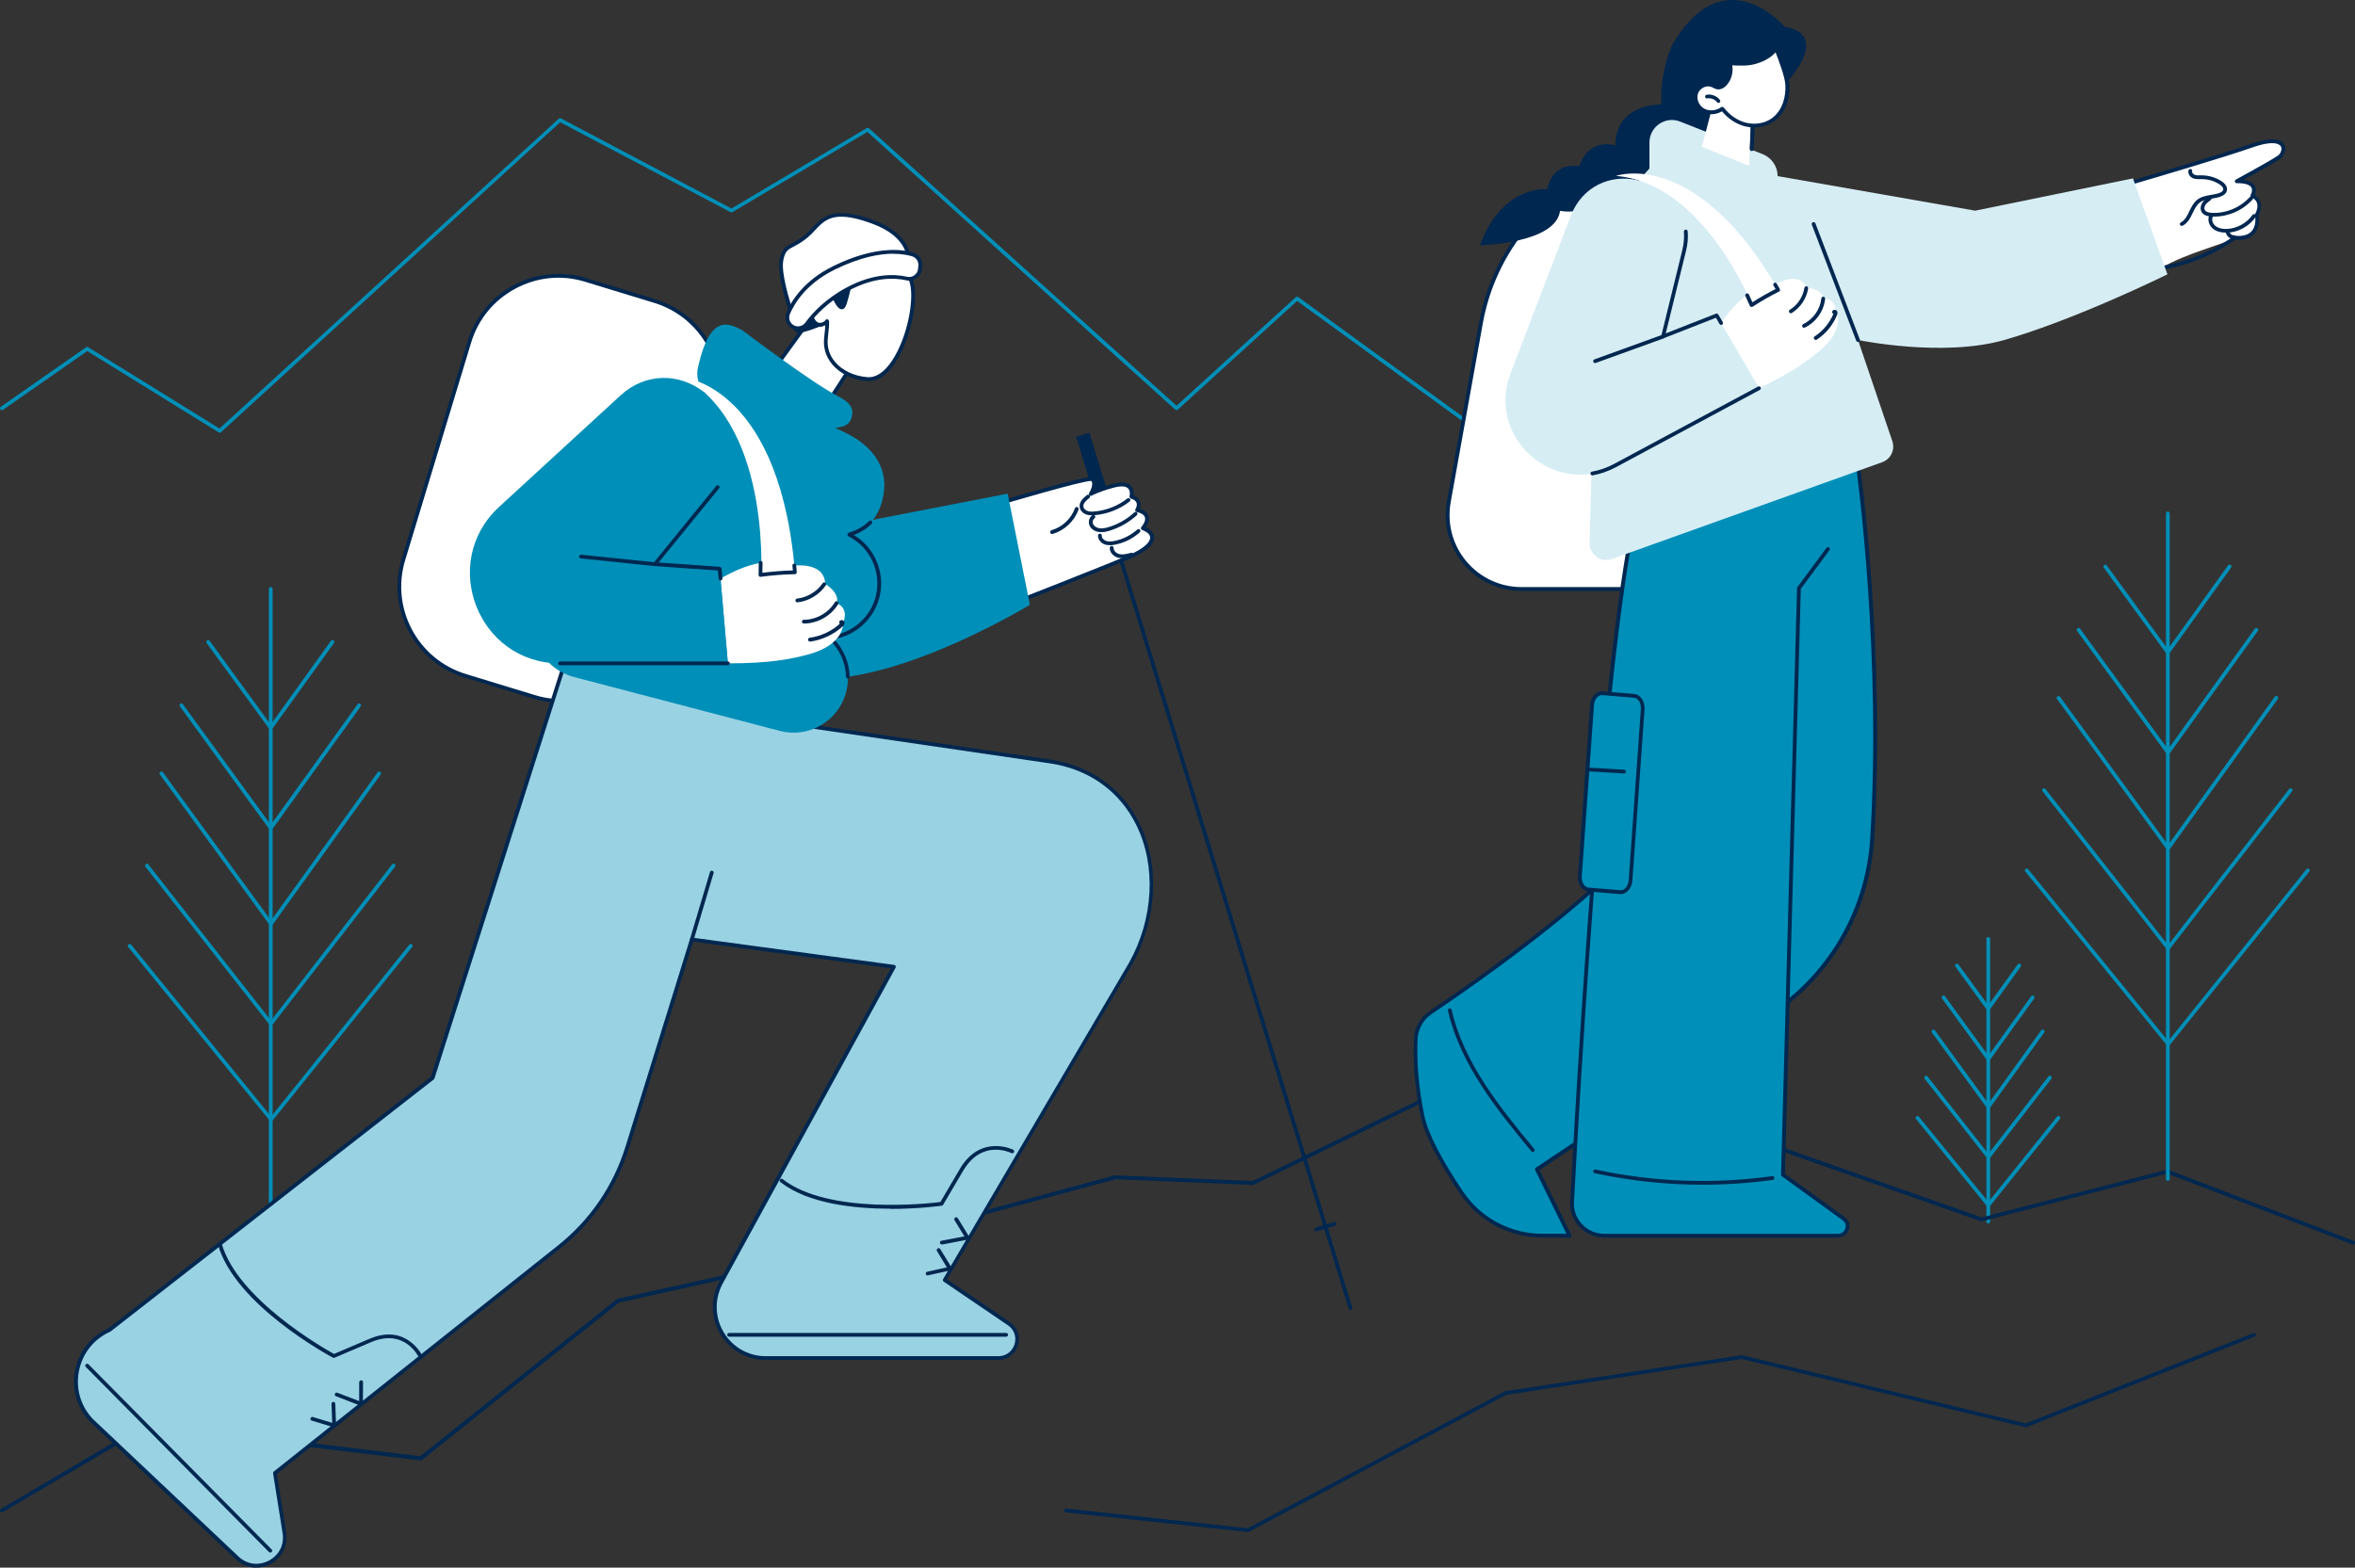 <?xml version="1.0" encoding="UTF-8"?>
<svg id="_レイヤー_2" data-name="レイヤー 2" xmlns="http://www.w3.org/2000/svg" viewBox="0 0 250 166.46">
  <rect x="0" y="0" width="250" height="166.46" fill="#333333" stroke="none"/>
  <defs>
    <style>
      .cls-1 {
        fill: #008fb8;
      }

      .cls-2 {
        fill: #fff;
      }

      .cls-3 {
        fill: #99d2e3;
      }

      .cls-4 {
        fill: #d6edf4;
      }

      .cls-5 {
        fill: #002750;
      }
    </style>
  </defs>
  <g id="content">
    <g id="Hiking">
      <g>
        <path class="cls-1" d="M180.1,62.75s-.08-.01-.12-.04l-42.28-30.75-12.67,11.54c-.08.07-.19.07-.27,0l-32.68-29.49-14.33,8.52c-.06.04-.13.04-.2,0l-18.08-9.55L23.46,45.9c-.07.06-.16.07-.24.02l-13.96-8.64L.32,43.52c-.09.06-.22.04-.28-.05-.06-.09-.04-.22.05-.28l9.05-6.32c.07-.05.15-.05.22,0l13.94,8.63L59.32,12.6c.06-.06.15-.07.23-.03l18.1,9.57,14.36-8.54c.08-.04.17-.04.24.02l32.65,29.46,12.66-11.53c.07-.06.18-.07.25-.01l42.41,30.84c.09.07-.06.36-.12.36Z"/>
        <g>
          <path class="cls-1" d="M28.74,133.41c-.11,0-.2-.09-.2-.2V62.54c0-.11.09-.2.2-.2s.2.09.2.2v70.67c0,.11-.09.2-.2.2Z"/>
          <path class="cls-1" d="M28.74,77.48c-.06,0-.12-.03-.16-.08l-6.64-9.11c-.07-.09-.05-.22.04-.28.09-.07.21-.05.28.04l6.48,8.89,6.39-8.89c.06-.09.19-.11.28-.05.09.06.11.19.05.28l-6.55,9.11c-.04.05-.1.08-.16.08h0Z"/>
          <path class="cls-1" d="M28.75,88.13c-.06,0-.12-.03-.16-.08l-9.49-13.03c-.07-.09-.05-.21.04-.28.09-.07.21-.05.28.04l9.33,12.8,9.21-12.8c.06-.09.19-.11.28-.05.09.06.11.19.05.28l-9.37,13.03c-.04.05-.1.09-.16.08Z"/>
          <path class="cls-1" d="M28.77,98.29c-.06,0-.12-.03-.16-.08l-11.63-15.96c-.07-.09-.05-.21.04-.28.09-.07.21-.05.28.04l11.47,15.74,11.32-15.74c.06-.09.19-.11.28-.05.09.06.11.19.05.28l-11.48,15.96c-.04.05-.1.08-.16.08h0Z"/>
          <path class="cls-1" d="M28.78,108.9c-.06,0-.12-.03-.16-.08l-13.18-16.78c-.07-.09-.05-.21.03-.28.09-.07.21-.05.28.03l13.02,16.58,12.85-16.58c.07-.09.19-.1.28-.04.09.07.1.19.04.28l-13.01,16.78s-.1.08-.16.08h0Z"/>
          <path class="cls-1" d="M28.79,119.07c-.06,0-.12-.03-.16-.07l-15.02-18.44c-.07-.09-.06-.21.03-.28.09-.07.21-.06.28.03l14.86,18.25,14.67-18.25c.07-.09.2-.1.28-.03.09.07.1.2.03.28l-14.83,18.44s-.1.07-.16.07h0Z"/>
        </g>
        <g>
          <path class="cls-1" d="M211.07,129.91c-.11,0-.2-.09-.2-.2v-30.01c0-.11.09-.2.2-.2s.2.09.2.2v30.01c0,.11-.09.2-.2.2Z"/>
          <path class="cls-1" d="M211.07,107.3c-.06,0-.12-.03-.16-.08l-3.33-4.57c-.07-.09-.05-.21.04-.28.09-.07.21-.05.28.04l3.17,4.34,3.12-4.34c.06-.09.19-.11.28-.05.09.06.11.19.05.28l-3.29,4.57c-.04.05-.1.08-.16.08h0Z"/>
          <path class="cls-1" d="M211.08,112.64c-.06,0-.12-.03-.16-.08l-4.76-6.53c-.07-.09-.05-.22.04-.28.09-.07.22-.05.28.04l4.6,6.31,4.54-6.31c.06-.09.19-.11.28-.05.09.06.11.19.05.28l-4.7,6.53c-.04.05-.1.08-.16.08h0Z"/>
          <path class="cls-1" d="M211.08,117.73c-.06,0-.12-.03-.16-.08l-5.83-8c-.07-.09-.05-.21.04-.28.09-.07.21-.05.28.04l5.67,7.78,5.6-7.78c.06-.09.19-.11.28-.05.09.06.11.19.05.28l-5.76,8c-.04.05-.1.08-.16.08h0Z"/>
          <path class="cls-1" d="M211.09,123.05c-.06,0-.12-.03-.16-.08l-6.61-8.41c-.07-.09-.05-.21.03-.28.09-.07.21-.05.28.03l6.45,8.21,6.37-8.21c.07-.09.19-.1.28-.04.09.07.1.19.04.28l-6.52,8.41s-.1.08-.16.08h0Z"/>
          <path class="cls-1" d="M211.09,128.15c-.06,0-.12-.03-.16-.07l-7.53-9.25c-.07-.09-.06-.21.03-.28.09-.07.21-.06.28.03l7.37,9.05,7.28-9.05c.07-.09.2-.1.28-.03.09.07.1.2.03.28l-7.43,9.25s-.1.07-.16.07h0Z"/>
        </g>
        <g>
          <path class="cls-5" d="M.2,160.59c-.07,0-.14-.04-.17-.1-.06-.1-.02-.22.07-.27l15.32-9.04s.08-.03.13-.03l29.06,3.48,20.87-16.68s.05-.03.08-.04l24.07-5.34,28.7-7.76s.04,0,.06,0l14.58.6,29.66-14.45c.05-.03.12-.03.17,0l16.03,7.23,31.53,11.08,19.68-5.06s.08,0,.12,0l19.71,7.56c.1.04.16.16.12.26-.04.1-.16.16-.26.12l-19.65-7.53-19.68,5.06s-.08,0-.12,0l-31.6-11.11-15.96-7.2-29.62,14.43s-.06.02-.1.02l-14.6-.6-28.68,7.76-24.03,5.34-20.9,16.71s-.09.05-.15.04l-29.08-3.48L.3,160.56s-.07.03-.1.03Z"/>
          <path class="cls-5" d="M132.49,162.68s-.01,0-.02,0l-19.33-2.09c-.11-.01-.19-.11-.18-.22.01-.11.11-.19.22-.18l19.27,2.09,27.28-14.53s.04-.02.06-.02l25.05-3.82s.05,0,.08,0l30.11,7.24,24.18-9.59c.1-.04.22,0,.26.11.04.1,0,.22-.11.26l-24.24,9.61s-.08.02-.12,0l-30.13-7.24-24.98,3.81-27.31,14.55s-.06.02-.09.02Z"/>
        </g>
        <g>
          <path class="cls-1" d="M230.13,125.39c-.11,0-.2-.09-.2-.2V54.52c0-.11.09-.2.2-.2s.2.09.2.2v70.67c0,.11-.09.2-.2.2Z"/>
          <path class="cls-1" d="M230.13,69.47c-.06,0-.12-.03-.16-.08l-6.64-9.11c-.07-.09-.05-.21.04-.28s.22-.05.28.04l6.48,8.89,6.39-8.89c.06-.09.19-.11.28-.05.09.06.11.19.05.28l-6.55,9.11c-.04.05-.1.08-.16.08h0Z"/>
          <path class="cls-1" d="M230.15,80.11c-.06,0-.12-.03-.16-.08l-9.49-13.03c-.07-.09-.05-.21.04-.28.09-.07.21-.05.28.04l9.33,12.8,9.21-12.8c.06-.09.19-.11.28-.05.09.06.11.19.05.28l-9.37,13.03c-.04.05-.1.08-.16.08h0Z"/>
          <path class="cls-1" d="M230.16,90.27c-.06,0-.12-.03-.16-.08l-11.63-15.96c-.07-.09-.05-.21.04-.28.09-.07.21-.05.28.04l11.47,15.74,11.32-15.74c.06-.09.19-.11.28-.05.09.06.11.19.05.28l-11.48,15.96c-.04.05-.1.08-.16.08h0Z"/>
          <path class="cls-1" d="M230.17,100.89c-.06,0-.12-.03-.16-.08l-13.18-16.78c-.07-.09-.05-.21.03-.28.09-.07.21-.05.28.03l13.02,16.58,12.85-16.58c.07-.09.19-.1.28-.04.09.07.1.19.04.28l-13.01,16.78s-.09.08-.16.08Z"/>
          <path class="cls-1" d="M230.18,111.06c-.06,0-.12-.03-.16-.07l-15.02-18.44c-.07-.09-.06-.21.03-.28.09-.07.21-.06.28.03l14.86,18.25,14.67-18.25c.07-.09.2-.1.28-.03.09.07.1.2.03.28l-14.83,18.44s-.1.07-.16.07h0Z"/>
        </g>
      </g>
      <g>
        <g>
          <path class="cls-2" d="M56.76,74.01l-7.37-2.25c-5.19-1.58-8.15-7.13-6.57-12.33l7.01-23.13c1.58-5.2,7.11-8.16,12.31-6.58l7.37,2.25c5.19,1.58,8.15,7.13,6.57,12.33l-7.01,23.13c-1.58,5.2-7.11,8.16-12.31,6.58Z"/>
          <path class="cls-5" d="M59.62,74.64c-.98,0-1.96-.14-2.92-.44l-7.37-2.25c-5.31-1.62-8.31-7.26-6.7-12.58l7.01-23.13c.78-2.57,2.52-4.69,4.9-5.96,2.38-1.27,5.1-1.54,7.65-.76l7.37,2.25c5.31,1.62,8.31,7.26,6.7,12.58l-7.01,23.13c-.78,2.57-2.52,4.69-4.9,5.96-1.49.79-3.11,1.2-4.74,1.2ZM56.82,73.82c2.46.75,5.07.49,7.35-.73,2.29-1.22,3.96-3.25,4.71-5.72l7.01-23.13c1.55-5.11-1.34-10.52-6.44-12.08l-7.37-2.25c-2.46-.75-5.07-.49-7.35.73-2.29,1.22-3.96,3.25-4.71,5.72l-7.01,23.13c-1.55,5.11,1.34,10.52,6.44,12.08l7.37,2.25Z"/>
        </g>
        <g>
          <g>
            <path class="cls-3" d="M82.59,76.62l28.83,4.22c10.06,1.47,13.53,12.58,8.59,21.48l-19.74,33.59,6.81,4.63c1.63,1.11.85,3.66-1.12,3.66h-24.68c-4.06,0-6.67-4.31-4.81-7.92l18.4-33.63-21.45-2.9-6.85,22.06c-1.3,4.18-3.82,7.88-7.25,10.6l-30.16,24,1.01,6.35c.45,2.83-2.94,4.63-5.02,2.66l-15.49-14.63c-2.82-3.01-1.82-7.92,1.95-9.58l34.29-26.75,14.01-44.02,22.65,6.18Z"/>
            <path class="cls-5" d="M27.22,166.46c-.79,0-1.57-.3-2.18-.88l-15.49-14.63c-1.4-1.49-1.96-3.49-1.56-5.49.4-1.98,1.69-3.59,3.54-4.42l34.22-26.7,13.99-43.96c.03-.1.14-.16.24-.13l22.64,6.18,28.82,4.22c4.28.63,7.67,3.04,9.52,6.78,2.19,4.43,1.89,10.17-.78,14.99l-19.64,33.43,6.66,4.53c.82.56,1.16,1.53.87,2.47-.29.94-1.12,1.55-2.1,1.55h-24.68c-1.97,0-3.76-1.01-4.79-2.69-1.03-1.69-1.1-3.76-.19-5.52l18.26-33.37-20.99-2.84-6.8,21.9c-1.32,4.24-3.85,7.94-7.32,10.7l-30.07,23.92.99,6.24c.22,1.38-.44,2.69-1.67,3.34-.48.25-.99.38-1.5.38ZM60.07,70.68l-13.95,43.84s-.04.07-.07.1l-34.29,26.75s-.03.02-.04.03c-1.74.77-2.95,2.28-3.33,4.14-.38,1.87.15,3.73,1.45,5.12l15.48,14.62c1.07,1.01,2.37.89,3.22.44.86-.45,1.69-1.46,1.46-2.92l-1.01-6.35c-.01-.07.02-.14.07-.19l30.16-24c3.41-2.71,5.89-6.34,7.18-10.5l6.85-22.06c.03-.09.12-.15.22-.14l21.45,2.9c.07,0,.12.05.15.11s.03.13,0,.19l-18.4,33.63c-.84,1.63-.78,3.55.18,5.12.95,1.57,2.62,2.5,4.45,2.5h24.68c.81,0,1.48-.5,1.72-1.27.24-.77-.04-1.57-.71-2.02l-6.81-4.63c-.09-.06-.11-.18-.06-.27l19.74-33.59c2.61-4.7,2.9-10.3.77-14.62-1.79-3.63-5.07-5.96-9.22-6.56l-28.83-4.22s-.02,0-.02,0l-22.47-6.13Z"/>
          </g>
          <path class="cls-5" d="M28.69,164.86c-.05,0-.1-.02-.14-.06l-19.44-19.65c-.08-.08-.08-.21,0-.28.08-.08.21-.08.28,0l19.44,19.65c.08.08.08.21,0,.28-.04.04-.09.06-.14.06Z"/>
          <path class="cls-5" d="M106.81,141.94h-29.41c-.11,0-.2-.09-.2-.2s.09-.2.2-.2h29.41c.11,0,.2.09.2.2s-.09.2-.2.2Z"/>
          <path class="cls-5" d="M73.44,99.96s-.04,0-.06,0c-.11-.03-.17-.14-.13-.25l2.12-7.11c.03-.11.14-.17.25-.13.11.03.17.14.13.25l-2.12,7.11c-.03.09-.11.14-.19.14Z"/>
          <g>
            <path class="cls-5" d="M94.55,128.35c-3.82,0-8.75-.52-11.71-2.83-.09-.07-.1-.19-.03-.28.07-.09.19-.1.28-.03,4.85,3.8,15.62,2.57,16.74,2.43l2.07-3.52c2.19-3.72,5.62-2.06,5.65-2.04.1.05.14.17.09.27-.05.1-.17.14-.27.09-.13-.06-3.13-1.51-5.13,1.89l-2.12,3.6c-.03.05-.08.09-.15.1-.21.03-2.49.34-5.43.34Z"/>
            <path class="cls-5" d="M99.98,132.14c-.09,0-.18-.07-.2-.16-.02-.11.05-.21.16-.23l2.44-.46-1.05-1.72c-.06-.09-.03-.22.07-.28.09-.06.22-.03.28.07l1.2,1.96c.03.06.04.13.01.19-.03.06-.08.1-.15.12l-2.72.52s-.03,0-.04,0Z"/>
            <path class="cls-5" d="M98.48,135.44c-.09,0-.17-.06-.2-.16-.02-.11.04-.22.15-.24l2.09-.46-1.05-1.73c-.06-.09-.03-.22.07-.28.09-.06.22-.03.28.07l1.2,1.96c.03.06.04.12.01.18-.03.06-.08.1-.14.12l-2.36.52s-.03,0-.04,0Z"/>
          </g>
          <g>
            <path class="cls-5" d="M44.67,144.3c-.08,0-.15-.04-.18-.12-.06-.13-1.53-3.19-5.13-1.65l-3.84,1.64c-.06.02-.12.02-.17,0-.42-.23-10.41-5.61-12.21-12.02-.03-.11.03-.22.14-.25.11-.03.22.03.25.14,1.67,5.94,10.94,11.19,11.93,11.73l3.75-1.6c3.97-1.7,5.64,1.81,5.66,1.85.05.1,0,.22-.1.27-.03.01-.06.02-.08.02Z"/>
            <path class="cls-5" d="M38.32,149.27s-.05,0-.07-.01l-2.59-1c-.1-.04-.15-.16-.11-.26.04-.1.16-.15.26-.11l2.32.89v-2.01c.01-.11.1-.2.21-.2h0c.11,0,.2.09.2.2l-.02,2.3c0,.07-.03.13-.09.16-.03.02-.07.03-.11.03Z"/>
            <path class="cls-5" d="M35.48,151.55s-.04,0-.06,0l-2.32-.7c-.11-.03-.17-.14-.13-.25.03-.11.14-.17.25-.13l2.05.62-.08-2.02c0-.11.08-.2.19-.21.1,0,.2.08.21.19l.09,2.3c0,.06-.03.13-.08.17-.04.03-.08.04-.12.04Z"/>
          </g>
        </g>
        <g>
          <g>
            <polygon class="cls-2" points="87.11 32.39 82.13 39.24 87.49 43.36 92.08 36.28 87.11 32.39"/>
            <path class="cls-5" d="M87.49,43.56s-.09-.01-.12-.04l-5.36-4.12c-.09-.07-.1-.19-.04-.28l4.98-6.85s.08-.07.13-.08c.05,0,.11,0,.15.04l4.98,3.88c.08.06.1.18.04.27l-4.59,7.08s-.08.08-.13.09c-.01,0-.02,0-.03,0ZM82.41,39.2l5.03,3.87,4.37-6.75-4.67-3.64-4.74,6.52Z"/>
          </g>
          <path class="cls-5" d="M94.75,25.77l-9.55,2.63s-1.93,6.34-.61,6.89c.68.28,3.88-1.25,3.88-1.25l4.09-1.52,2.19-6.75Z"/>
          <g>
            <path class="cls-2" d="M96.89,30.49c.43,3.14-1.71,10-4.81,9.77-2.61-.2-4.67-1.99-4.4-4.39.27-2.39.04-1.66.04-1.66,0,0-.82.73-1.39-.18-.94-1.49.69-5.86,2.2-2.51.94,2.08,1.13.7,1.25.35.37-1.04.45-3.48,2.6-2.75,2.15.73,4.12-1.39,4.5,1.36Z"/>
            <path class="cls-5" d="M92.24,40.46c-.06,0-.12,0-.17,0-1.53-.12-2.9-.77-3.74-1.79-.67-.81-.96-1.78-.84-2.82.08-.67.11-1.07.12-1.31-.18.09-.43.19-.7.15-.3-.04-.55-.22-.75-.54-.53-.84-.32-2.43.2-3.32.29-.49.65-.75,1.03-.73.48.03.93.48,1.32,1.35.43.96.63,1,.64,1.01.07-.04.16-.36.19-.47.02-.07.03-.12.05-.17.06-.18.12-.41.18-.65.19-.8.44-1.79,1.17-2.19.41-.22.91-.23,1.51-.03.78.27,1.55.13,2.23,0,.69-.12,1.29-.23,1.76.11.34.25.54.69.64,1.4h0c.33,2.38-.81,6.9-2.72,8.92-.67.72-1.39,1.08-2.13,1.08ZM87.78,33.91s.03,0,.05,0c.2.04.27.06.05,1.98-.11.93.15,1.8.75,2.52.77.93,2.03,1.53,3.46,1.64.67.05,1.34-.27,1.98-.95,1.83-1.95,2.93-6.29,2.61-8.59-.08-.59-.24-.96-.48-1.13-.33-.24-.85-.14-1.45-.04-.69.12-1.55.27-2.43-.02-.49-.17-.88-.17-1.19,0-.58.32-.8,1.21-.97,1.93-.06.25-.12.49-.19.69-.01.04-.03.09-.04.14-.09.31-.21.74-.55.76-.31.02-.63-.35-1.03-1.24-.32-.7-.66-1.1-.97-1.11-.29-.02-.54.32-.66.53-.46.78-.65,2.22-.21,2.91.13.21.29.33.46.35.25.04.5-.13.59-.19.06-.15.15-.19.22-.19Z"/>
          </g>
          <g>
            <path class="cls-2" d="M96.44,27.75s.33-2.64-3.76-4.17c-5.12-1.91-5.52.2-7.12,1.52-1.6,1.32-2.26.81-2.61,2.47-.36,1.66,1.13,5.82,1.13,5.82l6.34-5.07,6.02-.57Z"/>
            <path class="cls-5" d="M84.08,33.59s-.04,0-.05,0c-.06-.02-.11-.06-.13-.13-.06-.17-1.5-4.24-1.13-5.93.25-1.14.67-1.36,1.31-1.7.36-.19.8-.42,1.37-.88.29-.24.54-.51.79-.77,1.1-1.17,2.23-2.38,6.53-.78,4.19,1.56,3.9,4.26,3.89,4.38-.01.09-.09.17-.18.17l-5.97.56-6.29,5.04s-.08.04-.13.04ZM89.3,23.01c-1.43,0-2.08.69-2.78,1.44-.25.27-.52.55-.82.8-.6.49-1.07.74-1.44.93-.62.32-.9.47-1.1,1.42-.29,1.35.71,4.51,1.03,5.45l6.12-4.9s.07-.04.11-.04l5.85-.55c0-.58-.28-2.54-3.63-3.79-1.45-.54-2.51-.76-3.32-.76ZM96.44,27.75h0,0ZM96.44,27.75h0,0Z"/>
          </g>
          <g>
            <path class="cls-2" d="M97.7,28.2c.05-.54-.3-1.05-.82-1.2-1.31-.38-4.07-.66-8.35,1.43-3.09,1.52-4.37,3.65-4.86,4.81-.2.47-.07,1.01.32,1.34.51.42,1.26.33,1.66-.21.73-.99,2.11-2.5,4.37-3.71,2.78-1.48,4.98-1.39,6.26-1.1.68.16,1.34-.34,1.4-1.04l.03-.33Z"/>
            <path class="cls-5" d="M84.72,35.05c-.31,0-.61-.11-.85-.31-.46-.38-.61-1.01-.38-1.57.5-1.17,1.8-3.36,4.96-4.91,4.36-2.14,7.19-1.82,8.49-1.45.61.18,1.02.77.96,1.41l-.03.33c-.03.4-.24.76-.56.99-.31.23-.71.31-1.08.23-1.31-.3-3.43-.35-6.12,1.08-2.19,1.17-3.55,2.63-4.3,3.65-.22.3-.56.5-.93.54-.06,0-.11.01-.17.01ZM94.85,26.94c-1.48,0-3.55.37-6.22,1.68-3.04,1.49-4.29,3.59-4.77,4.71-.17.39-.06.84.26,1.11.2.17.46.24.71.21.26-.03.49-.17.65-.38.77-1.05,2.17-2.56,4.43-3.76,2.8-1.49,5.03-1.43,6.4-1.12.26.06.54,0,.76-.16.23-.17.37-.42.39-.7l.03-.33h0c.04-.45-.25-.86-.68-.99-.46-.13-1.12-.26-1.98-.26Z"/>
          </g>
        </g>
        <g>
          <g>
            <g>
              <path class="cls-5" d="M143.36,139.1c-.09,0-.17-.06-.19-.14l-28.1-91.64c-.03-.11.03-.22.13-.25.11-.03.22.03.25.13l28.1,91.64c.03.11-.03.22-.13.25-.02,0-.04,0-.06,0Z"/>
              <path class="cls-5" d="M139.73,130.75c-.09,0-.17-.06-.19-.14-.03-.11.03-.22.13-.25l1.96-.6c.11-.03.22.03.25.13.03.11-.03.22-.13.25l-1.96.6s-.04,0-.06,0Z"/>
              <rect class="cls-5" x="115.9" y="45.89" width="1.47" height="11.55" transform="translate(-10.02 36.46) rotate(-17.04)"/>
            </g>
            <g>
              <g>
                <path class="cls-2" d="M99.27,67.29c8.27-3.21,19.38-7.55,21.12-8.38,2.11-1.01,2.58-2.19.94-2.83,0,0,1.33-1.47-.62-1.92,0,0,.67-1.04-.6-1.42,0,0,.5-1.83-1.99-1.15-1.62.45-2.32.85-2.32.85,0,0,.66-1,.19-1.55-.46-.55-22.94,6.6-23.75,6.4-.81-.2,1.21,12.25,7.03,9.99Z"/>
                <path class="cls-5" d="M97.91,67.76c-1.16,0-2.23-.58-3.17-1.71-2.31-2.8-3.17-8.15-2.76-8.81.07-.11.19-.17.31-.14.44.04,5.27-1.38,9.95-2.76,3.22-.94,6.54-1.92,9.14-2.64,4.51-1.24,4.63-1.1,4.76-.94.31.37.23.87.09,1.26.38-.16.98-.38,1.83-.62.94-.26,1.61-.2,1.98.17.32.32.32.78.29,1.04.35.14.58.35.69.63.11.3.04.59-.03.79.51.16.83.42.94.77.14.45-.1.93-.29,1.19.7.34.86.75.88,1.06.02.68-.7,1.4-2.04,2.04-1.72.82-12.44,5.01-21.13,8.39l-.07-.19.07.19c-.49.19-.97.28-1.44.28ZM92.3,57.5c-.19.66.53,5.66,2.77,8.33,1.21,1.44,2.6,1.87,4.12,1.27,8.68-3.37,19.39-7.56,21.1-8.37,1.15-.55,1.83-1.17,1.81-1.66-.01-.39-.48-.65-.86-.8-.06-.02-.11-.08-.12-.14-.02-.06,0-.13.05-.18.14-.16.49-.65.37-1.02-.08-.26-.38-.45-.88-.57-.06-.01-.12-.06-.14-.12s-.02-.13.02-.18c0,0,.23-.37.11-.68-.07-.19-.27-.34-.6-.44-.1-.03-.16-.14-.14-.24,0,0,.14-.55-.16-.84-.26-.26-.81-.28-1.59-.06-1.57.43-2.27.83-2.27.83-.08.05-.18.03-.25-.04-.06-.07-.07-.17-.02-.25.15-.24.48-.91.24-1.27-.82-.06-8.14,2.09-13.51,3.67-6.34,1.86-9.38,2.74-10.05,2.77Z"/>
              </g>
              <path class="cls-5" d="M115.91,54.72c-.2,0-.4-.02-.6-.09-.37-.13-.63-.42-.69-.75-.1-.56.36-1,.77-1.31.09-.07.21-.05.28.04.07.09.05.21-.04.28-.32.25-.68.57-.62.92.03.19.21.36.43.45.24.09.52.08.77.05,1.25-.11,2.48-.6,3.46-1.37.09-.07.21-.05.28.03.07.09.05.21-.03.28-1.05.82-2.35,1.33-3.67,1.45-.11,0-.22.02-.34.02Z"/>
              <path class="cls-5" d="M116.9,56.5c-.07,0-.14,0-.22-.01-.44-.05-.8-.28-.98-.61-.22-.4-.1-.94.26-1.17.09-.06.22-.03.28.06.06.09.03.22-.06.28-.18.12-.24.42-.12.64.12.21.38.37.68.41.32.04.64-.04.92-.12,1.02-.3,1.98-.85,2.76-1.57.08-.07.21-.07.28.01.07.08.07.21-.01.28-.83.76-1.84,1.33-2.92,1.66-.26.08-.55.15-.86.15Z"/>
              <path class="cls-5" d="M117.81,57.89c-.18,0-.37-.02-.56-.09-.42-.16-.7-.55-.69-.94,0-.11.1-.2.21-.19.11,0,.2.1.19.21-.01.25.21.46.43.55.28.11.62.07.87.02.91-.17,1.78-.6,2.47-1.22.08-.07.21-.07.28.01.07.08.07.21-.01.28-.75.68-1.67,1.13-2.66,1.32-.16.03-.34.06-.53.06Z"/>
              <path class="cls-5" d="M119.12,59.27c-.11,0-.22,0-.33-.03-.49-.09-.99-.5-.98-1.06,0-.11.1-.2.21-.2.11,0,.2.09.2.21,0,.33.33.6.66.66.39.07.81-.05,1.18-.15.11-.03.22.03.25.14.03.11-.03.22-.14.25-.3.09-.67.19-1.04.19Z"/>
              <path class="cls-5" d="M111.68,56.7c-.09,0-.17-.06-.19-.15-.03-.11.03-.22.14-.25,1.14-.33,2.09-1.22,2.48-2.33.04-.1.15-.16.26-.12.1.04.16.15.12.26-.43,1.23-1.49,2.22-2.75,2.59-.02,0-.04,0-.06,0Z"/>
            </g>
            <path class="cls-1" d="M86.46,56.4l20.51-3.98,2.36,11.8s-18.07,11.03-26.76,6.93c-8.69-4.1,3.89-14.76,3.89-14.76Z"/>
          </g>
          <path class="cls-1" d="M89.96,46.06l-1.31-.64c.6-.03,1.51-.18,1.75-1.07.29-1.04-.19-1.64-1.52-2.32-2.72-1.39-10.07-6.96-10.07-6.96-1.52-.79-3.43-1.71-4.69,3.83-.27,1.03.03,2.07.7,2.8l-2.12-.56c-3.09-.81-6.24,1.04-7.05,4.14-.5,1.93.03,3.88,1.24,5.28-3-.64-6,1.19-6.78,4.2-.56,2.16.17,4.35,1.71,5.75-2.35.22-4.42,1.88-5.05,4.3-.81,3.09,1.04,6.26,4.13,7.07l21.88,5.73c3.09.81,6.24-1.04,7.05-4.14.56-2.16-.17-4.35-1.71-5.75,2.35-.22,4.42-1.88,5.05-4.3.7-2.69-.61-5.44-2.99-6.64,1.84-.58,2.97-1.66,3.49-3.66v-.06c.82-3.09-.83-5.54-3.7-7Z"/>
          <path class="cls-5" d="M90.01,72.06c-.11,0-.2-.09-.2-.2-.04-1.52-.7-2.97-1.83-4-.06-.05-.08-.14-.06-.21.03-.08.09-.13.17-.14,2.32-.22,4.28-1.89,4.87-4.15.66-2.54-.55-5.23-2.89-6.41-.07-.04-.12-.11-.11-.2,0-.08.06-.15.14-.18.91-.29,1.62-.69,2.16-1.24.08-.08.2-.08.28,0,.08.08.08.2,0,.28-.5.51-1.12.9-1.89,1.2,2.24,1.35,3.37,4.07,2.7,6.65-.6,2.29-2.5,4.01-4.81,4.4,1.02,1.07,1.62,2.5,1.66,3.99,0,.11-.08.2-.2.21,0,0,0,0,0,0Z"/>
          <path class="cls-2" d="M72.66,40.11s10.43,1.01,11.8,21.59l-3.7.35s1.37-16.48-8.1-21.94Z"/>
          <g>
            <path class="cls-2" d="M88.82,64.06c.39-1.09-1.22-2.06-1.22-2.06-.1-2.74-4.25-1.82-4.25-1.82-2.21-1.53-6.58,1.09-6.86,1.26l.78,9c4.62,0,6.79-.5,8.36-.9,4.12-1.05,3.87-3.4,3.87-3.4.68-1.63-.68-2.09-.68-2.09Z"/>
            <path class="cls-5" d="M84.64,63.96c-.1,0-.19-.08-.2-.18-.01-.11.07-.21.18-.22,1.08-.12,2.09-.73,2.71-1.63.06-.09.19-.11.28-.05.09.06.11.19.05.28-.68.99-1.8,1.67-3,1.8,0,0-.01,0-.02,0Z"/>
            <path class="cls-5" d="M85.33,66.21c-.11,0-.2-.09-.2-.2,0-.11.09-.2.2-.2,1.32,0,2.62-.73,3.3-1.87.06-.09.18-.13.28-.07.09.06.13.18.07.28-.76,1.25-2.19,2.06-3.65,2.06Z"/>
            <path class="cls-5" d="M85.98,68.12c-.1,0-.18-.07-.2-.17-.01-.11.06-.21.17-.23,1.19-.16,2.33-.69,3.21-1.5,0,0,0,0,0,0-.09-.07-.1-.2-.02-.28.07-.09.19-.12.3-.08.12.04.21.16.21.29,0,.18-.13.3-.18.35-.95.87-2.18,1.45-3.46,1.63,0,0-.02,0-.03,0Z"/>
            <path class="cls-5" d="M80.73,61.26s-.1-.02-.13-.05c-.04-.04-.07-.09-.07-.15l.02-1.29c0-.11.09-.2.2-.2.11,0,.2.09.2.2l-.02,1.05c1.07-.13,2.16-.22,3.24-.25l-.05-.51c0-.11.07-.21.18-.22.11-.01.21.07.22.18l.06.73c0,.06-.01.11-.05.15-.04.04-.09.07-.15.07-1.21.02-2.44.12-3.64.28,0,0-.02,0-.03,0Z"/>
          </g>
          <path class="cls-1" d="M76.4,60.39l-6.88-.48,6.66-8.18c2.5-3.08,1.94-6.8-1.16-9.27l-.2-.76c-2.73-2.18-6.37-2.09-8.94.28l-12.88,11.83c-6.42,5.9-2.26,16.63,6.45,16.63h17.82l-.88-10.04Z"/>
          <g>
            <path class="cls-5" d="M76.49,61.64c-.1,0-.19-.08-.2-.18l-.08-.88-6.7-.47c-.07,0-.14-.05-.17-.12-.03-.07-.02-.15.03-.21l6.66-8.18c.07-.09.2-.1.28-.03.09.07.1.2.03.28l-6.42,7.88,6.49.46c.1,0,.18.08.19.18l.09,1.05c0,.11-.07.21-.18.22,0,0-.01,0-.02,0Z"/>
            <path class="cls-5" d="M77.27,70.64h-17.82c-.11,0-.2-.09-.2-.2s.09-.2.2-.2h17.82c.11,0,.2.09.2.2s-.09.2-.2.2Z"/>
            <path class="cls-5" d="M69.52,60.11s-.01,0-.02,0l-7.84-.81c-.11-.01-.19-.11-.18-.22.01-.11.11-.19.22-.18l7.84.81c.11.01.19.11.18.22-.01.1-.1.18-.2.18Z"/>
          </g>
        </g>
      </g>
      <g>
        <g>
          <path class="cls-2" d="M180.1,62.55h-18.59c-4.88,0-8.58-4.43-7.71-9.24l3.42-19.04c1.39-7.72,6.74-14.12,14.07-16.85l8.8-3.27v48.41Z"/>
          <path class="cls-5" d="M180.1,62.75h-18.59c-2.38,0-4.63-1.05-6.16-2.88-1.54-1.84-2.17-4.24-1.75-6.6l3.42-19.04c1.39-7.75,6.83-14.26,14.2-17l8.8-3.27c.06-.02.13-.01.18.02.05.04.09.1.09.16v48.41c0,.11-.09.2-.2.2ZM179.9,14.43l-8.53,3.17c-7.23,2.69-12.58,9.08-13.95,16.69l-3.42,19.04c-.4,2.24.2,4.53,1.66,6.27,1.45,1.74,3.59,2.74,5.85,2.74h18.39V14.43Z"/>
        </g>
        <path class="cls-5" d="M189.08,9.41s5.74-5.62.36-6.58c0,0-6.25-7.34-11.73,1.61-.77,1.25-1.53,4.35-1.33,6.65,0,0-4.87-.18-4.9,4.35,0,0-2.75-.92-3.83,2.2,0,0-2.76-.6-3.4,2.45,0,0-4.73-.54-7.15,5.96,0,0,8.07-.19,8.51-3.66,0,0,3.32.65,4.07-1.9,0,0,5.13.12,6.13-3.58,0,0,4.73.03,5.9-3.66,0,0,5.81-5.52,7.38-3.84Z"/>
        <g>
          <g>
            <g>
              <path class="cls-1" d="M197.13,48.51s2.88,19.82,1.63,40.48c-.5,8.26-5.17,15.7-12.4,19.71l-23.19,15.47,3.46,7.05h-2.87c-3.45,0-6.67-1.71-8.6-4.58-1.77-2.63-3.67-5.84-4.14-8.12-.54-2.6-.85-5.4-.72-8.21.05-1.13.64-2.16,1.57-2.79,4.8-3.23,20.36-14.03,24.12-20.78,4.46-8.01,5.62-35.51,5.62-35.51l15.53-2.7Z"/>
              <path class="cls-5" d="M166.62,131.41h-2.87c-3.52,0-6.8-1.74-8.76-4.66-2.37-3.52-3.77-6.28-4.17-8.19-.6-2.92-.85-5.7-.72-8.26.06-1.18.68-2.28,1.66-2.95,4.7-3.16,20.31-14,24.05-20.71,4.39-7.88,5.58-35.15,5.59-35.42,0-.09.07-.17.17-.19l15.53-2.7c.05,0,.11,0,.15.04.04.03.07.08.08.13.03.2,2.87,20.07,1.63,40.52-.51,8.38-5.19,15.81-12.5,19.87l-23.03,15.36,3.38,6.89c.03.06.03.14,0,.19-.04.06-.1.09-.17.09ZM181.8,51.39c-.11,2.49-1.33,27.71-5.64,35.44-3.79,6.79-19.47,17.68-24.18,20.85-.88.59-1.44,1.58-1.49,2.63-.12,2.53.12,5.28.71,8.16.38,1.84,1.8,4.62,4.11,8.05,1.89,2.81,5.04,4.49,8.43,4.49h2.55l-3.32-6.76c-.04-.09-.01-.2.07-.26l23.19-15.47c7.21-4,11.81-11.3,12.31-19.55,1.18-19.29-1.3-38.08-1.6-40.23l-15.16,2.64Z"/>
            </g>
            <path class="cls-5" d="M162.72,122.33c-.06,0-.12-.02-.15-.07-3.52-4.27-7.51-9.11-8.86-14.94-.02-.11.04-.22.15-.24.11-.03.22.04.24.15,1.32,5.74,5.28,10.54,8.77,14.77.07.09.06.21-.03.28-.04.03-.08.05-.13.05Z"/>
          </g>
          <g>
            <path class="cls-1" d="M175.1,50.19c-4.12,5.89-7.41,62.5-8.2,77.43-.1,1.95,1.45,3.59,3.4,3.59h24.84c.96,0,1.36-1.23.58-1.79l-6.45-4.67,1.7-62.28,4.7-6.36-.55-5.99-20.02.07Z"/>
            <path class="cls-5" d="M195.14,131.41h-24.85c-1,0-1.93-.4-2.61-1.12-.69-.73-1.04-1.68-.99-2.68.89-16.7,4.13-71.66,8.24-77.53.06-.09.19-.11.28-.05.09.06.11.19.05.28-3.22,4.6-6.33,42.95-8.17,77.32-.05.89.26,1.74.88,2.38.61.64,1.44,1,2.32,1h24.85c.42,0,.66-.28.75-.55.09-.26.06-.64-.29-.89l-6.45-4.67c-.05-.04-.08-.1-.08-.17l1.7-62.28s.01-.08.04-.11l3.08-4.16c.07-.09.19-.11.28-.04.09.07.11.19.04.28l-3.04,4.11-1.69,62.11,6.36,4.6c.43.31.6.83.43,1.33-.16.5-.61.82-1.13.82Z"/>
            <g>
              <g>
                <path class="cls-1" d="M171.99,94.74l-3.36-.28c-.56-.05-.97-.69-.91-1.44l1.29-18.14c.05-.75.55-1.31,1.11-1.27l3.36.28c.56.05.97.69.91,1.44l-1.29,18.14c-.05.75-.55,1.31-1.11,1.27Z"/>
                <path class="cls-5" d="M172.05,94.94s-.06,0-.08,0l-3.36-.28c-.67-.06-1.16-.8-1.1-1.65l1.29-18.14c.03-.48.24-.92.55-1.19.23-.2.49-.29.77-.27l3.36.28c.67.06,1.16.8,1.1,1.65l-1.29,18.14c-.03.48-.24.92-.55,1.19-.21.18-.44.27-.69.27ZM170.05,73.81c-.19,0-.33.09-.43.17-.23.2-.39.54-.41.91l-1.29,18.14c-.05.64.28,1.19.73,1.22l3.36.28c.21.02.37-.08.48-.17.23-.2.39-.54.41-.91l1.29-18.14c.05-.64-.28-1.19-.73-1.22l-3.36-.28s-.03,0-.05,0Z"/>
              </g>
              <path class="cls-5" d="M172.4,82.13s0,0-.01,0l-3.88-.23c-.11,0-.19-.1-.19-.21,0-.11.1-.19.21-.19l3.88.23c.11,0,.19.1.19.21,0,.11-.09.19-.2.19Z"/>
            </g>
            <path class="cls-5" d="M180.73,125.8c-3.84,0-7.66-.41-11.44-1.22-.11-.02-.18-.13-.15-.24.02-.11.13-.18.24-.15,6.18,1.33,12.49,1.57,18.75.7.11-.02.21.06.23.17.02.11-.06.21-.17.23-2.48.34-4.97.51-7.45.51Z"/>
          </g>
        </g>
        <g>
          <g>
            <path class="cls-2" d="M229.42,28.46c2.67-1.6,6.8-2.55,7.87-3.24,0,0,2.68.45,2.3-2.44,0,0,.82-1.39-.48-2,0,0,.96-1.56-1.65-1.53,0,0,3.75-2.04,4.49-2.56.74-.52,1.07-2.62-2.97-1.2-2.28.8-8.87,2.7-13.36,4.03l3.8,8.95Z"/>
            <path class="cls-5" d="M229.42,28.66c-.1,0-.18-.07-.2-.16-.02-.11.05-.21.16-.23,3.99-.72,6.28-2.22,7.51-3.02.11-.07.21-.13.29-.19.04-.03.09-.04.14-.03.01,0,1.05.17,1.65-.42.38-.37.53-.98.42-1.8,0-.04,0-.09.03-.13,0,0,.34-.6.18-1.12-.08-.25-.27-.45-.58-.6-.05-.02-.09-.07-.11-.12-.02-.05,0-.11.02-.16,0,0,.26-.44.07-.77-.18-.31-.7-.47-1.55-.46-.1,0-.17-.06-.2-.15-.02-.09.02-.18.1-.23.04-.02,3.75-2.04,4.47-2.55.28-.19.47-.66.32-.96-.1-.19-.62-.76-3.1.12-2.78.98-10.33,3.21-12.58,3.87-.11.03-.22-.03-.25-.14-.03-.11.03-.22.14-.25,2.24-.66,9.78-2.89,12.56-3.86,2.48-.88,3.33-.44,3.59.08.26.5-.03,1.18-.44,1.48-.56.4-2.8,1.64-3.9,2.24.6.08,1,.29,1.19.63.2.36.1.75,0,.98.31.19.51.44.61.75.18.58-.09,1.18-.19,1.38.11.92-.08,1.62-.55,2.08-.65.63-1.63.57-1.91.53-.07.05-.15.1-.23.15-1.16.76-3.58,2.34-7.65,3.08-.01,0-.02,0-.04,0Z"/>
            <path class="cls-5" d="M231.61,23.99c-.07,0-.14-.04-.18-.11-.05-.1,0-.22.09-.27.43-.22.66-.68.89-1.17.22-.45.44-.91.84-1.23.44-.34.97-.43,1.49-.52.28-.05.56-.09.82-.18.15-.05.4-.16.45-.36.06-.26-.29-.51-.4-.58-.55-.36-1.22-.55-1.88-.55h0c-.05,0-.1,0-.15,0-.23,0-.48.01-.72-.07-.34-.12-.63-.47-.54-.85.03-.11.13-.17.24-.15.11.03.17.13.15.24-.04.15.12.32.29.38.17.06.37.06.57.05.06,0,.11,0,.16,0,.73,0,1.48.22,2.1.62.44.29.65.65.57,1-.07.29-.31.51-.71.65-.29.1-.59.15-.88.2-.49.08-.96.16-1.31.44-.33.26-.52.66-.73,1.09-.26.53-.52,1.08-1.07,1.35-.03.01-.06.02-.09.02Z"/>
            <path class="cls-5" d="M235.04,23c-.09,0-.18,0-.27,0-.53-.03-.89-.2-1.06-.5-.15-.28-.12-.66.09-.98.17-.26.42-.44.65-.6.09-.06.22-.04.28.05.06.09.04.22-.05.28-.2.15-.41.3-.55.49-.1.16-.17.39-.07.56.1.18.34.28.73.3,1.52.08,3.04-.56,4.05-1.69.07-.08.2-.09.28-.02.08.07.09.2.02.28-1.04,1.16-2.55,1.83-4.1,1.83Z"/>
            <path class="cls-5" d="M236.27,24.7c-.54,0-.98-.13-1.32-.39-.46-.36-.64-.99-.41-1.46.05-.1.17-.14.27-.09.1.05.14.17.09.27-.16.34.02.76.3.97.35.27.82.32,1.17.31,1.08-.03,2.13-.61,2.75-1.49.06-.09.19-.11.28-.05.09.06.11.19.05.28-.69.99-1.86,1.63-3.07,1.66-.04,0-.07,0-.11,0Z"/>
            <path class="cls-5" d="M237.13,25.39c-.2,0-.41-.08-.57-.23-.17-.16-.28-.37-.29-.59,0-.11.08-.2.19-.21.11,0,.2.08.21.19,0,.11.06.22.16.31.09.08.21.13.32.12.1,0,.21.08.21.19,0,.11-.08.21-.19.21-.01,0-.03,0-.04,0Z"/>
          </g>
          <g>
            <path class="cls-4" d="M188.71,18.71c0-1.03-.63-1.96-1.59-2.34l-8.76-3.46c-1.57-.62-3.26.54-3.26,2.23v2.75l-5.46,6.05-.89,33.71c-.03,1.24,1.19,2.13,2.36,1.71l28.7-10.28c.9-.32,1.38-1.31,1.08-2.22l-3.65-10.76s8.98,1.88,15.54,0c7.61-2.18,17.31-6.97,17.31-6.97l-3.66-10.19-16.75,3.43-20.97-3.67Z"/>
            <path class="cls-5" d="M197.24,36.31c-.08,0-.16-.05-.19-.13l-4.71-12.32c-.04-.1.01-.22.12-.26.1-.04.22.01.26.12l4.71,12.32c.04.1-.01.22-.12.26-.02,0-.05.01-.07.01Z"/>
          </g>
          <g>
            <path class="cls-2" d="M171.54,18.68s8.74-3.17,17.63,12.8l-2.83,1.69s-5.15-13.72-14.8-14.49Z"/>
            <g>
              <path class="cls-2" d="M193.57,31.71c-.11-1.02-1.76-1.19-1.76-1.19-1.12-2.15-4.09.16-4.09.16-2.35-.39-4.86,3.38-5.02,3.62l4.04,6.91c3.7-1.76,5.25-2.98,6.36-3.9,2.9-2.41,1.81-4.19,1.81-4.19-.08-1.56-1.34-1.41-1.34-1.41Z"/>
              <path class="cls-5" d="M190.11,33.26c-.07,0-.13-.03-.17-.09-.06-.09-.03-.22.07-.28.82-.5,1.39-1.37,1.54-2.32.02-.11.12-.18.23-.17.11.02.18.12.17.23-.17,1.06-.82,2.03-1.73,2.6-.03.02-.07.03-.11.03Z"/>
              <path class="cls-5" d="M191.51,34.8c-.08,0-.15-.04-.18-.11-.05-.1,0-.22.09-.27,1.05-.5,1.81-1.57,1.93-2.73.01-.11.11-.19.22-.18.11.01.19.11.18.22-.13,1.3-.98,2.5-2.15,3.05-.03.01-.06.02-.09.02Z"/>
              <path class="cls-5" d="M192.75,36.09c-.07,0-.13-.03-.17-.09-.06-.09-.03-.22.06-.28.88-.57,1.58-1.42,1.99-2.39-.1-.03-.15-.14-.13-.24.03-.11.12-.18.23-.19.13-.01.25.06.3.17.07.15.01.3-.01.37-.43,1.07-1.2,2-2.16,2.63-.03.02-.07.03-.11.03ZM194.89,33.19h0s0,0,0,0Z"/>
              <path class="cls-5" d="M185.95,32.59s-.04,0-.06,0c-.06-.02-.1-.06-.13-.11l-.47-1.04c-.05-.1,0-.22.1-.27.1-.05.22,0,.27.1l.37.83c.79-.51,1.62-.98,2.46-1.41l-.22-.37c-.06-.1-.02-.22.07-.27.1-.06.22-.02.27.07l.33.56s.04.11.02.16c-.02.05-.05.1-.1.12-.96.48-1.91,1.02-2.81,1.61-.03.02-.07.03-.11.03Z"/>
            </g>
            <g>
              <path class="cls-4" d="M182.23,33.51l-5.69,2.23,2.23-9.09c.84-3.42-1.03-6.19-4.45-6.98l-.45-.53c-3.01-.7-5.89.75-7.06,3.63l-6.45,16.86c-2.62,6.84,4.66,13.27,11.1,9.8l15.26-8.2-4.51-7.71Z"/>
              <g>
                <path class="cls-5" d="M176.54,35.94s-.09-.02-.13-.05c-.06-.05-.08-.13-.06-.2l2.23-9.09c.17-.69.23-1.36.18-2,0-.11.07-.21.18-.22.11,0,.21.07.22.18.06.68,0,1.4-.19,2.13l-2.14,8.71,5.33-2.09c.09-.04.2,0,.25.09l.47.8c.06.1.02.22-.07.27-.1.06-.22.02-.27-.07l-.38-.66-5.53,2.17s-.05.01-.07.01Z"/>
                <path class="cls-5" d="M169.04,50.48c-.1,0-.18-.07-.2-.17-.02-.11.05-.21.16-.23.81-.14,1.61-.42,2.37-.83l15.26-8.2c.1-.05.22-.02.27.08.05.1.02.22-.08.27l-15.26,8.2c-.8.43-1.64.72-2.5.88-.01,0-.02,0-.03,0Z"/>
                <path class="cls-5" d="M169.33,38.55c-.08,0-.16-.05-.19-.13-.04-.1.02-.22.12-.26l7.21-2.61c.1-.04.22.02.26.12.04.1-.02.22-.12.26l-7.21,2.61s-.05.01-.07.01Z"/>
              </g>
            </g>
          </g>
        </g>
        <g>
          <polygon class="cls-2" points="185.95 11.04 185.68 17.61 180.67 15.59 181.9 10.87 185.95 11.04"/>
          <path class="cls-5" d="M185.95,16.04s0,0,0,0c-.11,0-.2-.1-.19-.21l.2-4.8c0-.11.09-.2.21-.19.11,0,.2.1.19.21l-.2,4.8c0,.11-.09.19-.2.19Z"/>
          <g>
            <g>
              <path class="cls-2" d="M189.74,9c.08,1.4-.4,2.91-1.54,3.72-.82.59-1.92.74-2.9.5-.98-.25-1.85-.87-2.46-1.67-.58.42-1.4.51-2.02.16-.62-.35-.98-1.15-.75-1.83.23-.68,1.07-1.1,1.72-.82.17.07.33.19.52.23.36.07.71-.18.93-.47.45-.58.6-1.38.4-2.08.9.04,1.83.12,2.7-.13,1.67-.48,2.21-1.43,2.21-1.43,0,0,1.12,2.64,1.19,3.84Z"/>
              <path class="cls-5" d="M186.22,13.54c-.32,0-.64-.04-.96-.12-.93-.23-1.79-.8-2.46-1.6-.64.38-1.46.42-2.08.07-.73-.41-1.1-1.32-.84-2.07.13-.39.44-.73.85-.91.38-.17.8-.18,1.14-.03.07.03.13.06.19.09.1.05.19.1.29.12.27.05.56-.17.73-.4.41-.53.55-1.26.37-1.91-.02-.06,0-.13.04-.18.04-.05.1-.08.17-.08h.28c.79.05,1.61.09,2.36-.13,1.56-.45,2.08-1.33,2.09-1.34.04-.07.11-.1.19-.1.08,0,.14.05.17.12.05.11,1.13,2.69,1.21,3.91.1,1.62-.52,3.12-1.62,3.9-.59.42-1.34.65-2.1.65ZM182.84,11.35c.06,0,.12.03.16.08.62.81,1.46,1.38,2.35,1.6.96.24,1.98.07,2.73-.46,1.18-.84,1.52-2.38,1.45-3.55-.05-.91-.75-2.72-1.04-3.46-.3.34-.94.89-2.1,1.22-.81.24-1.66.19-2.49.16h-.01c.12.69-.06,1.44-.5,1.99-.32.42-.74.62-1.13.55-.15-.03-.28-.1-.4-.16-.05-.03-.11-.06-.16-.08-.25-.1-.54-.09-.82.03-.3.13-.54.39-.63.67-.19.57.1,1.28.66,1.59.53.3,1.28.24,1.81-.15.04-.03.08-.04.12-.04Z"/>
            </g>
            <path class="cls-5" d="M182.43,10.93c-.06,0-.12-.03-.16-.08-.24-.31-.65-.47-1.03-.4-.11.02-.21-.05-.23-.16-.02-.11.05-.21.16-.23.52-.09,1.09.13,1.41.55.07.09.05.21-.04.28-.04.03-.08.04-.12.04Z"/>
          </g>
        </g>
      </g>
    </g>
  </g>
</svg>